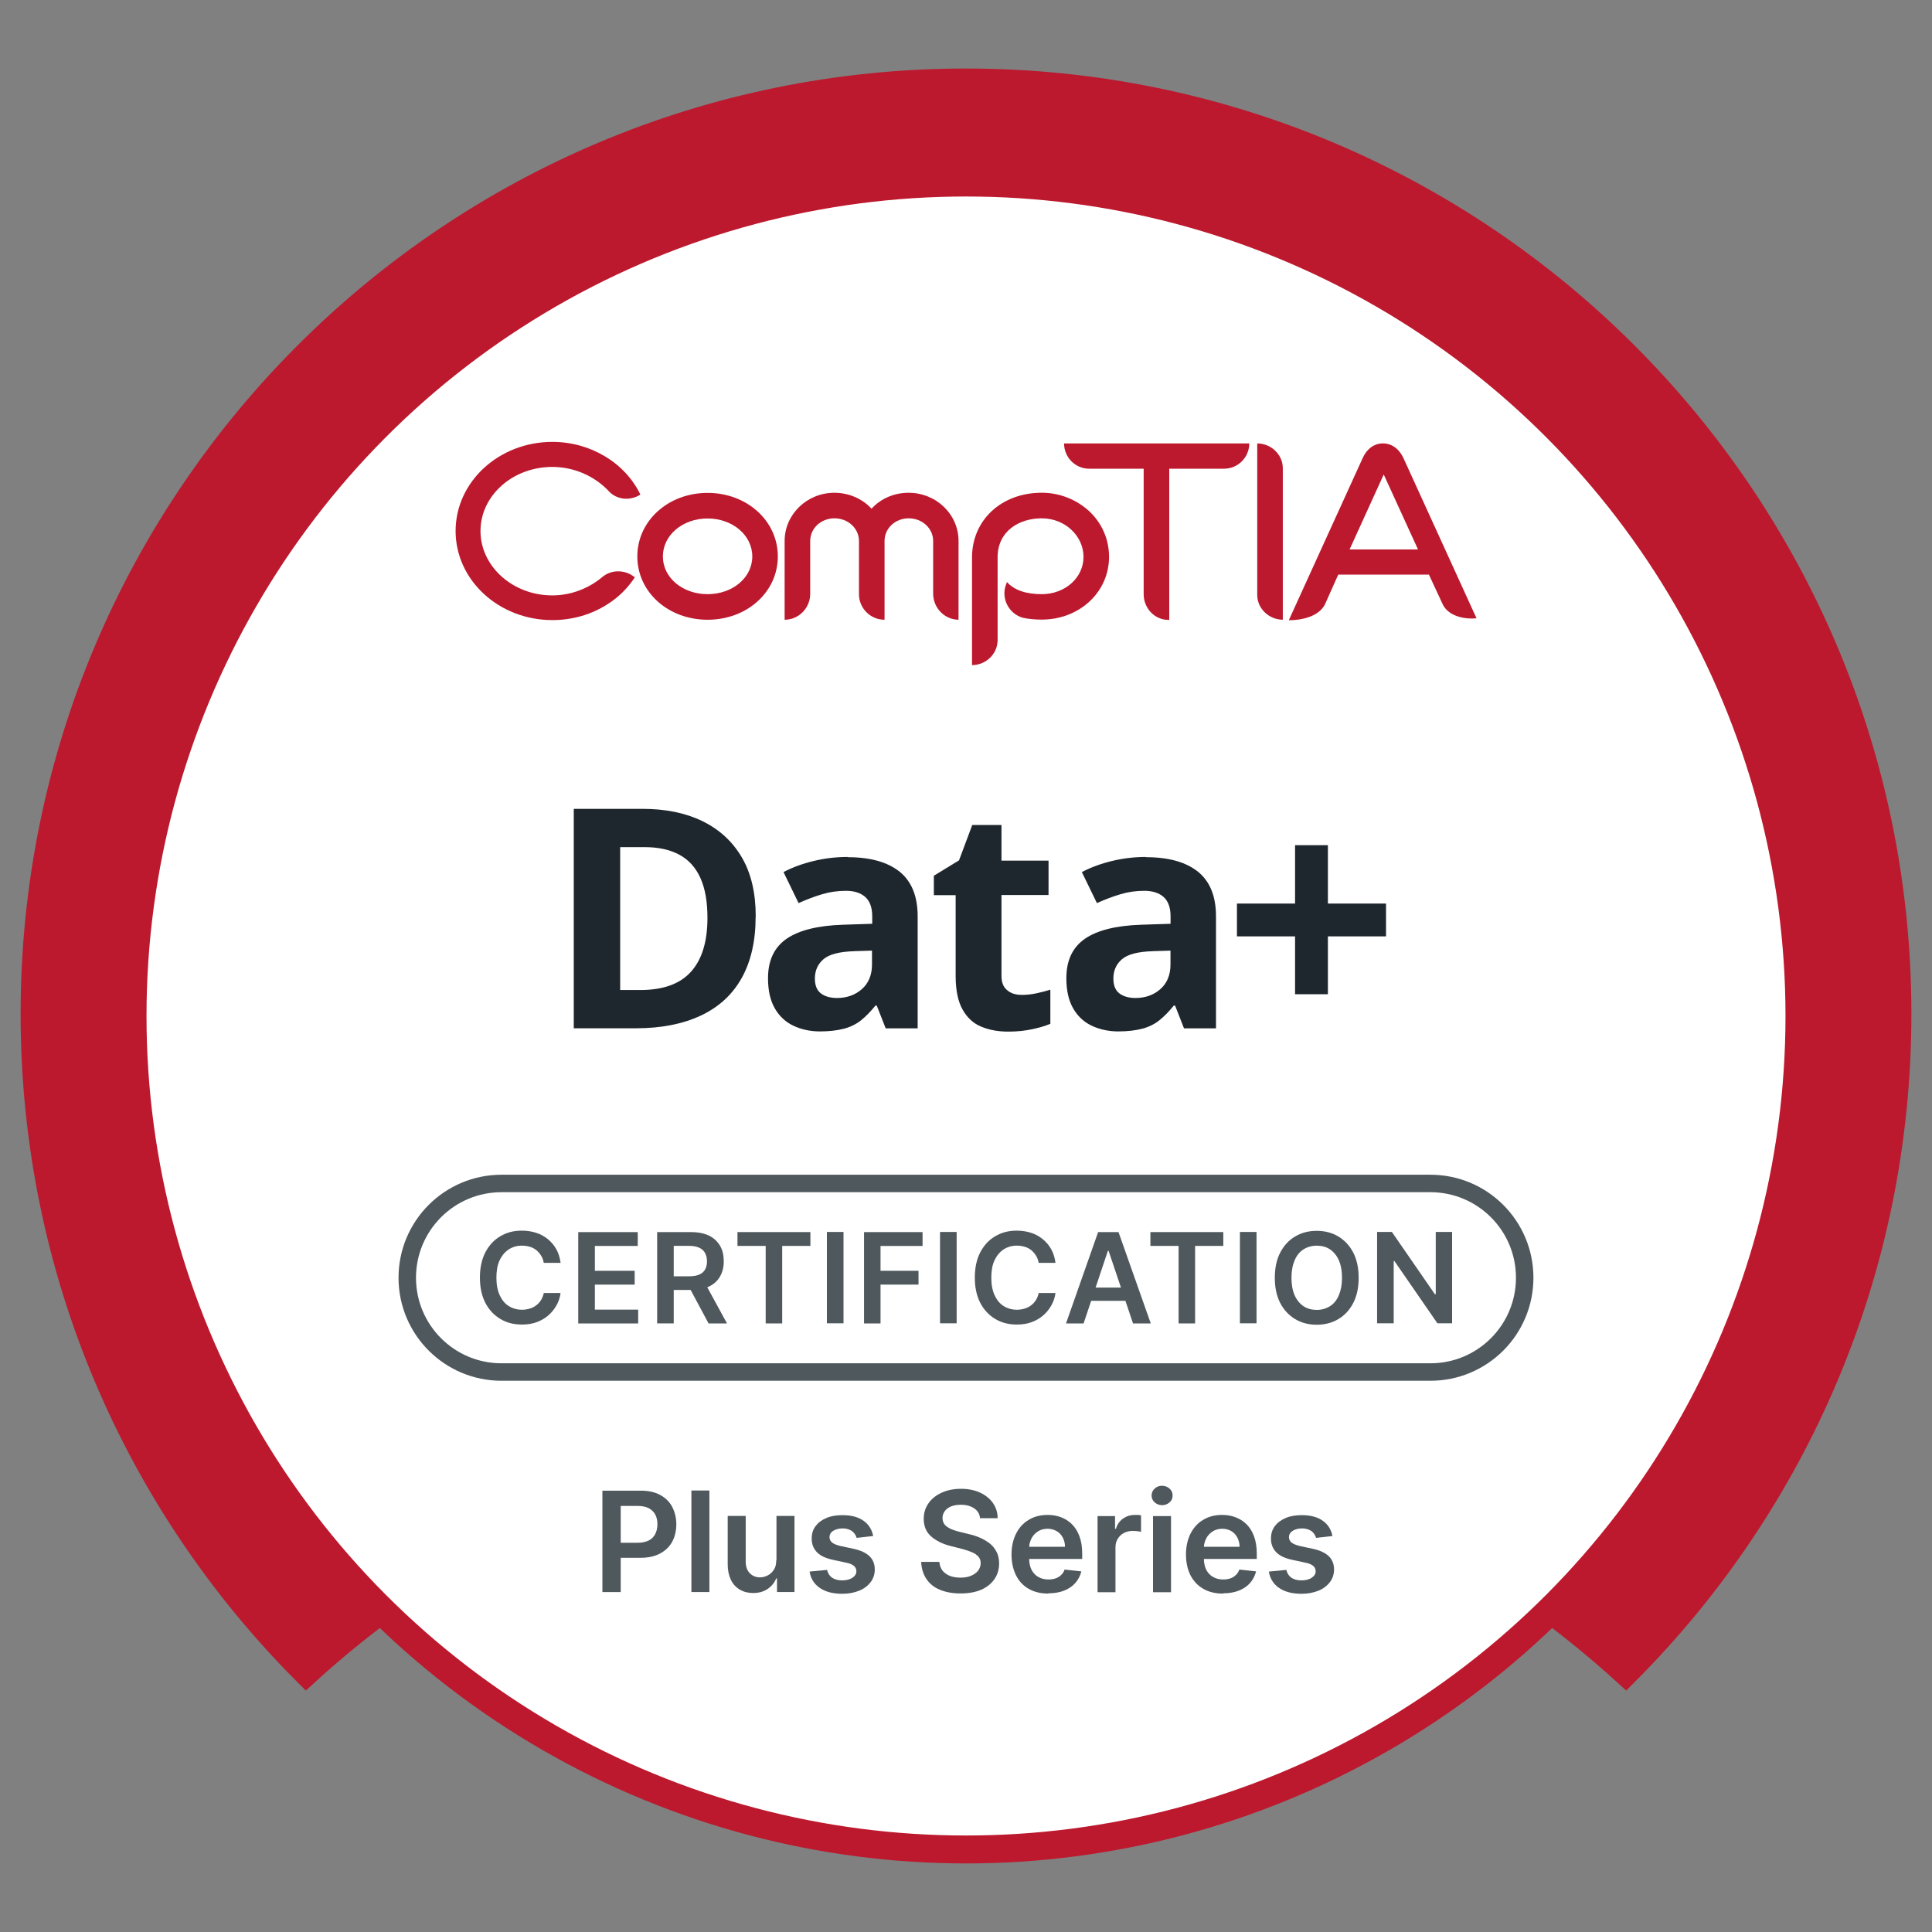 <?xml version="1.0" encoding="UTF-8"?>
<svg id="_圖層_1" data-name="圖層_1" xmlns="http://www.w3.org/2000/svg" version="1.1" viewBox="0 0 500 500">
  <rect x="0" y="0" width="500" height="500" fill="#808080" stroke="none"/>
  <!-- Generator: Adobe Illustrator 29.5.1, SVG Export Plug-In . SVG Version: 2.1.0 Build 141)  -->
  <defs>
    <style>
      .st0, .st1 {
        fill: #bc192e;
      }

      .st1, .st2 {
        stroke: #bc192e;
        stroke-width: 7.23px;
      }

      .st1, .st2, .st3 {
        stroke-miterlimit: 10;
      }

      .st2 {
        fill: #fff;
      }

      .st4 {
        fill: #1f272e;
      }

      .st5 {
        fill: #4f585d;
      }

      .st3 {
        fill: none;
        stroke: #4f585d;
        stroke-width: 4.52px;
      }
    </style>
  </defs>
  <g id="Certification_Default_Large_Text">
    <path class="st1" d="M250,21.35C116.86,21.35,8.95,129.3,8.95,262.4c0,66.41,26.86,126.52,70.31,170.12,6.18-5.64,12.65-10.95,19.38-15.98-39.95-39.19-64.74-93.77-64.74-154.14,0-119.33,96.74-216.1,216.1-216.1s216.1,96.74,216.1,216.1c0,60.41-24.8,114.96-64.74,154.14,6.72,5.02,13.19,10.34,19.38,15.98,43.45-43.6,70.31-103.71,70.31-170.12,0-133.14-107.91-241.05-241.05-241.05Z"/>
    <circle class="st2" cx="250" cy="262.94" r="215.7"/>
    <g>
      <path class="st5" d="M155.9,412.06v-26.28h9.87c2.02,0,3.72.36,5.1,1.12s2.42,1.77,3.11,3.11c.69,1.34,1.05,2.82,1.05,4.48s-.36,3.18-1.05,4.48c-.69,1.3-1.77,2.35-3.15,3.07-1.37.76-3.11,1.12-5.13,1.12h-6.54v-3.9h5.89c1.19,0,2.13-.22,2.89-.61s1.3-.98,1.66-1.7c.36-.72.54-1.55.54-2.49s-.18-1.77-.54-2.46-.94-1.27-1.66-1.66c-.76-.4-1.74-.61-2.93-.61h-4.37v22.3h-4.77l.04.04Z"/>
      <path class="st5" d="M183.59,385.74v26.28h-4.66v-26.28h4.66Z"/>
      <path class="st5" d="M200.95,403.74v-11.42h4.66v19.7h-4.52v-3.51h-.22c-.43,1.08-1.16,1.99-2.21,2.71-1.01.69-2.24,1.05-3.76,1.05-1.3,0-2.42-.29-3.43-.87-.98-.58-1.77-1.41-2.31-2.53s-.83-2.46-.83-4.01v-12.54h4.66v11.82c0,1.23.33,2.24,1.01,2.96s1.59,1.12,2.71,1.12c.69,0,1.34-.18,1.99-.51s1.16-.83,1.59-1.48.61-1.48.61-2.49h.04Z"/>
      <path class="st5" d="M225.92,397.53l-4.23.47c-.11-.43-.33-.83-.61-1.19s-.69-.69-1.19-.9-1.08-.36-1.81-.36c-.98,0-1.77.22-2.42.61s-.98.98-.98,1.63c0,.58.22,1.05.65,1.41s1.16.65,2.17.9l3.36.72c1.88.4,3.25,1.05,4.16,1.92.9.87,1.37,2.02,1.37,3.43,0,1.23-.36,2.35-1.08,3.29-.72.94-1.7,1.7-2.96,2.21s-2.71.8-4.37.8c-2.42,0-4.37-.51-5.82-1.52-1.48-1.01-2.35-2.42-2.64-4.23l4.52-.43c.22.9.65,1.55,1.3,2.02.65.43,1.52.69,2.6.69s1.99-.22,2.68-.69c.69-.47,1.01-1.01,1.01-1.66,0-.58-.22-1.05-.65-1.41s-1.08-.65-2.02-.83l-3.36-.72c-1.88-.4-3.29-1.05-4.19-1.99s-1.37-2.13-1.34-3.58c0-1.23.33-2.28,1.01-3.18.69-.9,1.59-1.59,2.82-2.1,1.19-.51,2.6-.72,4.16-.72,2.31,0,4.12.51,5.46,1.48s2.17,2.31,2.46,3.98l-.04-.04Z"/>
      <path class="st5" d="M253.65,392.97c-.11-1.12-.61-1.99-1.52-2.6-.9-.61-2.02-.94-3.43-.94-.98,0-1.84.14-2.57.43s-1.27.72-1.63,1.23-.58,1.08-.58,1.77c0,.54.14,1.01.36,1.41.25.4.61.76,1.05,1.01.43.29.9.51,1.45.69s1.05.36,1.59.47l2.46.61c1.01.22,1.95.54,2.86.94s1.74.9,2.49,1.48,1.3,1.34,1.74,2.17.65,1.84.65,2.96c0,1.55-.4,2.89-1.19,4.05s-1.92,2.1-3.4,2.75-3.29.98-5.39.98-3.83-.33-5.31-.94c-1.52-.61-2.68-1.55-3.51-2.78-.83-1.23-1.3-2.71-1.37-4.45h4.7c.07.9.36,1.66.83,2.28.51.61,1.16,1.05,1.95,1.37.8.29,1.7.43,2.68.43s1.95-.14,2.71-.47c.8-.33,1.41-.76,1.84-1.3.43-.58.69-1.23.69-1.99,0-.69-.22-1.27-.61-1.7s-.94-.83-1.66-1.12-1.52-.58-2.46-.83l-3-.76c-2.17-.54-3.87-1.41-5.13-2.53s-1.88-2.64-1.88-4.52c0-1.55.43-2.89,1.27-4.08s1.99-2.06,3.43-2.71,3.11-.98,4.95-.98,3.51.33,4.92.98,2.53,1.55,3.33,2.68c.8,1.16,1.23,2.46,1.23,3.94h-4.59l.07.07Z"/>
      <path class="st5" d="M271.36,412.42c-1.99,0-3.69-.4-5.13-1.23-1.45-.83-2.53-1.99-3.29-3.51-.76-1.52-1.16-3.33-1.16-5.39s.4-3.8,1.16-5.35c.76-1.52,1.84-2.75,3.25-3.58,1.41-.87,3.04-1.3,4.92-1.3,1.23,0,2.35.18,3.43.58,1.08.4,2.02.98,2.86,1.81.83.83,1.48,1.84,1.95,3.11s.72,2.75.72,4.48v1.41h-16.16v-3.15h11.71c0-.9-.22-1.7-.58-2.39-.36-.69-.9-1.27-1.59-1.66s-1.45-.61-2.35-.61-1.77.22-2.49.69c-.72.47-1.27,1.05-1.66,1.81s-.61,1.55-.61,2.42v2.75c0,1.16.22,2.13.61,2.93.43.83,1.01,1.45,1.77,1.88.76.43,1.63.65,2.64.65.69,0,1.3-.11,1.84-.29s1.01-.47,1.41-.87c.4-.36.72-.83.9-1.41l4.34.47c-.29,1.16-.8,2.13-1.55,3-.76.87-1.74,1.52-2.93,1.99s-2.57.69-4.08.69l.07.07Z"/>
      <path class="st5" d="M284.05,412.06v-19.7h4.52v3.29h.22c.36-1.16.98-2.02,1.84-2.64.87-.61,1.88-.94,3-.94h.87c.33,0,.58.04.8.11v4.27c-.18-.07-.51-.14-.94-.18s-.83-.07-1.23-.07c-.83,0-1.59.18-2.28.54-.69.36-1.19.87-1.59,1.52-.4.65-.58,1.37-.58,2.21v11.6h-4.66.04Z"/>
      <path class="st5" d="M300.75,389.54c-.72,0-1.37-.25-1.92-.72-.54-.51-.8-1.08-.8-1.77s.25-1.3.8-1.81,1.16-.72,1.92-.72,1.37.25,1.92.72.8,1.08.8,1.81-.25,1.3-.8,1.77-1.16.72-1.92.72ZM298.4,412.06v-19.7h4.66v19.7h-4.66Z"/>
      <path class="st5" d="M316.55,412.42c-1.99,0-3.69-.4-5.13-1.23-1.45-.83-2.53-1.99-3.33-3.51-.76-1.52-1.16-3.33-1.16-5.39s.4-3.8,1.16-5.35c.76-1.52,1.84-2.75,3.25-3.58,1.41-.87,3.04-1.3,4.92-1.3,1.23,0,2.35.18,3.43.58,1.08.4,2.02.98,2.89,1.81.83.83,1.48,1.84,1.95,3.11.47,1.27.72,2.75.72,4.48v1.41h-16.16v-3.15h11.71c0-.9-.22-1.7-.58-2.39-.36-.69-.9-1.27-1.55-1.66-.69-.4-1.45-.61-2.35-.61s-1.77.22-2.49.69c-.72.47-1.27,1.05-1.66,1.81s-.61,1.55-.61,2.42v2.75c0,1.16.22,2.13.61,2.93.43.83,1.01,1.45,1.77,1.88.76.43,1.63.65,2.64.65.69,0,1.3-.11,1.84-.29s1.01-.47,1.41-.87c.4-.36.72-.83.9-1.41l4.34.47c-.29,1.16-.8,2.13-1.55,3-.76.87-1.74,1.52-2.93,1.99s-2.57.69-4.08.69l.04.07Z"/>
      <path class="st5" d="M344.82,397.53l-4.23.47c-.11-.43-.33-.83-.61-1.19s-.69-.69-1.19-.9-1.12-.36-1.81-.36c-.98,0-1.77.22-2.42.61-.65.43-.98.98-.98,1.63,0,.58.22,1.05.65,1.41s1.16.65,2.13.9l3.36.72c1.88.4,3.25,1.05,4.16,1.92.9.87,1.37,2.02,1.37,3.43,0,1.23-.36,2.35-1.08,3.29-.72.94-1.7,1.7-2.96,2.21s-2.71.8-4.37.8c-2.42,0-4.37-.51-5.82-1.52-1.48-1.01-2.35-2.42-2.64-4.23l4.52-.43c.22.9.65,1.55,1.3,2.02.65.43,1.52.69,2.6.69s1.99-.22,2.68-.69c.69-.47,1.01-1.01,1.01-1.66,0-.58-.22-1.05-.65-1.41s-1.08-.65-2.02-.83l-3.36-.72c-1.88-.4-3.29-1.05-4.19-1.99s-1.37-2.13-1.34-3.58c0-1.23.33-2.28,1.01-3.18s1.63-1.59,2.82-2.1,2.6-.72,4.16-.72c2.31,0,4.12.51,5.46,1.48,1.34.98,2.17,2.31,2.46,3.98v-.04Z"/>
    </g>
    <g>
      <path class="st0" d="M183.12,134.18c-6.47,0-11.57,4.34-11.57,9.83s5.1,9.76,11.57,9.76,11.57-4.27,11.57-9.76-5.1-9.83-11.57-9.83M183.12,160.39c-10.19,0-18.18-7.16-18.18-16.38s7.99-16.45,18.18-16.45,18.18,7.23,18.18,16.45-7.99,16.38-18.18,16.38"/>
      <path class="st0" d="M248.12,160.39c-3.65,0-6.62-3.04-6.62-6.76v-13.63c0-3.25-2.82-5.86-6.33-5.86s-6.25,2.6-6.25,5.86v20.39c-3.65,0-6.62-2.96-6.62-6.62v-13.77c0-3.25-2.82-5.86-6.33-5.86s-6.29,2.6-6.29,5.86v13.7c0,3.65-2.96,6.69-6.62,6.69v-20.39c0-6.87,5.78-12.47,12.87-12.47,3.83,0,7.3,1.59,9.62,4.12,2.35-2.57,5.78-4.12,9.58-4.12,7.16,0,12.94,5.57,12.94,12.47v20.39h.04Z"/>
      <path class="st0" d="M269.59,160.35c-1.74,0-3.36-.14-4.88-.47-3.43-.98-5.46-4.55-4.55-7.99.14-.4.25-.83.4-1.16l.07-.07c1.84,2.06,4.88,3.11,8.97,3.11,6.07,0,10.81-4.27,10.81-9.65s-4.74-9.98-10.81-9.98c-5.71,0-11.42,3.18-11.42,10.12v21.4c0,3.58-3.04,6.47-6.62,6.47v-27.87c0-9.65,7.59-16.74,18.04-16.74,4.63,0,8.93,1.74,12.25,4.74,3.33,3.11,5.17,7.3,5.17,11.86,0,9.11-7.63,16.23-17.42,16.23"/>
      <path class="st0" d="M316.73,121.31h-14.13v39.11h-.29c-3.51,0-6.33-3.04-6.33-6.62v-32.5h-14.13c-3.58,0-6.47-2.96-6.47-6.54h47.93c0,3.58-2.89,6.54-6.54,6.54"/>
      <path class="st0" d="M358.67,121.56l-9.4,20.64h17.71l-9.47-20.71,1.12.07h.04ZM373.31,156.26l-3.51-7.56h-23.46l-3.47,7.77c-1.63,3.11-6,4.05-9.33,4.05l19.12-41.97c1.08-2.42,3-3.8,5.24-3.8s4.19,1.37,5.31,3.8l18.91,41.46c-3.54.33-7.45-.72-8.82-3.76"/>
      <path class="st0" d="M157.53,127.09c-3.58-3.8-8.82-6.25-14.6-6.25-10.27,0-18.58,7.45-18.58,16.59s8.35,16.66,18.58,16.66c4.88,0,9.51-1.84,13.01-4.81,2.42-1.99,6-1.84,8.35.14-1.81,2.75-4.19,5.17-7.16,7.01-4.19,2.68-9.11,4.05-14.17,4.05-13.85,0-25.05-10.34-25.05-23.06s11.21-23.06,25.05-23.06c9.83,0,18.8,5.39,22.77,13.63-2.53,1.66-6.07,1.45-8.21-.9"/>
      <path class="st0" d="M325.37,114.76v39.22c0,3.51,3.04,6.4,6.62,6.4v-39.22c0-3.51-3.04-6.4-6.62-6.4"/>
    </g>
    <g>
      <path class="st4" d="M195.56,237.2c0,6.36-1.23,11.68-3.65,15.98-2.42,4.3-5.96,7.52-10.63,9.69-4.66,2.17-10.23,3.25-16.74,3.25h-16.05v-56.79h17.82c5.93,0,11.1,1.05,15.47,3.18,4.37,2.13,7.77,5.24,10.19,9.36s3.61,9.22,3.61,15.29l-.04.04ZM183.09,237.53c0-4.19-.61-7.63-1.84-10.34s-3.04-4.7-5.46-6c-2.42-1.3-5.39-1.95-8.86-1.95h-6.43v36.98h5.17c5.89,0,10.27-1.55,13.12-4.7,2.86-3.15,4.3-7.81,4.3-13.99Z"/>
      <path class="st4" d="M219.42,221.84c5.82,0,10.3,1.27,13.41,3.76,3.11,2.53,4.66,6.36,4.66,11.57v28.96h-8.28l-2.31-5.89h-.33c-1.23,1.52-2.49,2.82-3.76,3.83-1.27,1.01-2.78,1.74-4.45,2.17-1.66.43-3.72.69-6.18.69s-4.84-.51-6.87-1.48c-2.06-.98-3.65-2.49-4.81-4.52-1.16-2.02-1.74-4.63-1.74-7.77,0-4.63,1.63-8.03,4.84-10.23s8.1-3.4,14.57-3.61l7.56-.25v-1.92c0-2.28-.61-3.94-1.81-5.02-1.19-1.05-2.86-1.59-4.99-1.59s-4.19.29-6.22.9c-2.02.61-4.01,1.37-6.04,2.28l-3.9-8.03c2.35-1.23,4.92-2.17,7.77-2.86,2.82-.69,5.78-1.05,8.86-1.05v.07ZM221.08,246.17c-3.83.11-6.47.8-7.95,2.06-1.48,1.27-2.24,2.93-2.24,5.02,0,1.81.54,3.07,1.59,3.87,1.05.76,2.42,1.16,4.12,1.16,2.53,0,4.7-.76,6.43-2.28,1.74-1.52,2.64-3.65,2.64-6.4v-3.58l-4.63.14h.04Z"/>
      <path class="st4" d="M264.35,257.48c1.34,0,2.6-.14,3.83-.4s2.42-.58,3.65-.94v8.82c-1.27.54-2.86,1.01-4.74,1.41-1.88.4-3.94.61-6.18.61-2.6,0-4.92-.43-6.94-1.27-2.06-.83-3.65-2.31-4.84-4.41-1.19-2.1-1.81-4.99-1.81-8.71v-20.93h-5.64v-5.02l6.51-3.98,3.43-9.15h7.56v9.22h12.18v8.89h-12.18v20.93c0,1.66.47,2.89,1.45,3.69.94.83,2.21,1.23,3.72,1.23Z"/>
      <path class="st4" d="M296.63,221.84c5.82,0,10.3,1.27,13.41,3.76,3.11,2.53,4.66,6.36,4.66,11.57v28.96h-8.28l-2.31-5.89h-.33c-1.23,1.52-2.49,2.82-3.76,3.83s-2.78,1.74-4.45,2.17c-1.66.43-3.72.69-6.18.69s-4.84-.51-6.87-1.48c-2.06-.98-3.65-2.49-4.81-4.52-1.16-2.02-1.74-4.63-1.74-7.77,0-4.63,1.63-8.03,4.84-10.23,3.22-2.21,8.1-3.4,14.57-3.61l7.56-.25v-1.92c0-2.28-.61-3.94-1.81-5.02-1.19-1.05-2.86-1.59-4.99-1.59s-4.19.29-6.22.9c-2.02.61-4.01,1.37-6.04,2.28l-3.9-8.03c2.35-1.23,4.92-2.17,7.77-2.86,2.82-.69,5.78-1.05,8.86-1.05v.07ZM298.33,246.17c-3.83.11-6.47.8-7.95,2.06-1.48,1.27-2.24,2.93-2.24,5.02,0,1.81.54,3.07,1.59,3.87,1.05.76,2.42,1.16,4.12,1.16,2.53,0,4.7-.76,6.43-2.28,1.74-1.52,2.64-3.65,2.64-6.4v-3.58l-4.63.14h.04Z"/>
      <path class="st4" d="M343.66,233.84h15.04v8.5h-15.04v14.97h-8.5v-14.97h-15.04v-8.5h15.04v-15.11h8.5s0,15.11,0,15.11Z"/>
    </g>
    <g>
      <path class="st3" d="M129.8,306.28h240.39c13.48,0,24.4,10.92,24.4,24.4h0c0,13.48-10.92,24.4-24.4,24.4h-240.39c-13.48,0-24.4-10.92-24.4-24.4h0c0-13.48,10.92-24.4,24.4-24.4Z"/>
      <g>
        <path class="st5" d="M145.06,326.82h-4.34c-.11-.72-.36-1.34-.69-1.88s-.76-1.01-1.23-1.41c-.51-.4-1.05-.69-1.7-.87-.61-.18-1.3-.29-2.02-.29-1.3,0-2.42.33-3.43.98-.98.65-1.77,1.59-2.35,2.82s-.83,2.75-.83,4.52.29,3.33.87,4.55c.58,1.23,1.34,2.17,2.35,2.78.98.61,2.13.94,3.4.94.72,0,1.37-.11,1.99-.29s1.19-.47,1.66-.83c.51-.36.9-.83,1.27-1.37.33-.54.58-1.16.72-1.84h4.34c-.14,1.16-.51,2.21-1.05,3.18s-1.23,1.84-2.1,2.6-1.88,1.34-3.04,1.77c-1.16.43-2.42.61-3.83.61-2.1,0-3.94-.47-5.57-1.45-1.63-.98-2.93-2.35-3.87-4.16s-1.41-4.01-1.41-6.54.47-4.74,1.41-6.54,2.24-3.22,3.87-4.16c1.63-.98,3.47-1.45,5.53-1.45,1.34,0,2.53.18,3.69.54s2.13.9,3.04,1.63,1.63,1.59,2.21,2.6c.58,1.01.94,2.21,1.12,3.51v.04Z"/>
        <path class="st5" d="M149.65,342.51v-23.64h15.4v3.58h-11.1v6.43h10.3v3.58h-10.3v6.47h11.21v3.58h-15.51Z"/>
        <path class="st5" d="M170.07,342.51v-23.64h8.89c1.81,0,3.33.33,4.59.94,1.23.61,2.17,1.52,2.82,2.64s.94,2.46.94,3.98-.33,2.82-.98,3.94c-.65,1.12-1.59,1.99-2.82,2.57s-2.78.9-4.59.9h-6.33v-3.54h5.75c1.05,0,1.92-.14,2.6-.43s1.19-.72,1.52-1.3c.33-.58.51-1.27.51-2.13s-.18-1.55-.51-2.17-.83-1.05-1.52-1.37-1.55-.47-2.64-.47h-3.94v20.06h-4.3v.04ZM182.29,331.77l5.86,10.74h-4.77l-5.75-10.74h4.66Z"/>
        <path class="st5" d="M190.86,322.44v-3.58h18.87v3.58h-7.3v20.06h-4.27v-20.06h-7.3Z"/>
        <path class="st5" d="M218.3,318.83v23.64h-4.3v-23.64h4.3Z"/>
        <path class="st5" d="M223.61,342.51v-23.64h15.15v3.58h-10.88v6.43h9.83v3.58h-9.83v10.05h-4.3.04Z"/>
        <path class="st5" d="M247.58,318.83v23.64h-4.3v-23.64h4.3Z"/>
        <path class="st5" d="M273.14,326.82h-4.34c-.11-.72-.36-1.34-.69-1.88s-.76-1.01-1.23-1.41c-.51-.4-1.05-.69-1.7-.87-.61-.18-1.3-.29-2.02-.29-1.3,0-2.42.33-3.43.98-.98.65-1.77,1.59-2.35,2.82s-.83,2.75-.83,4.52.29,3.33.87,4.55c.58,1.23,1.34,2.17,2.35,2.78.98.61,2.13.94,3.4.94.72,0,1.37-.11,1.99-.29.61-.18,1.19-.47,1.66-.83.51-.36.9-.83,1.27-1.37.33-.54.58-1.16.72-1.84h4.34c-.14,1.16-.51,2.21-1.05,3.18s-1.23,1.84-2.1,2.6c-.87.76-1.88,1.34-3.04,1.77-1.16.43-2.42.61-3.83.61-2.1,0-3.94-.47-5.57-1.45-1.63-.98-2.93-2.35-3.87-4.16s-1.41-4.01-1.41-6.54.47-4.74,1.41-6.54,2.24-3.22,3.87-4.16c1.63-.98,3.47-1.45,5.53-1.45,1.34,0,2.53.18,3.69.54s2.13.9,3.04,1.63,1.63,1.59,2.21,2.6.94,2.21,1.12,3.51v.04Z"/>
        <path class="st5" d="M280.47,342.51h-4.59l8.31-23.64h5.28l8.35,23.64h-4.59l-6.33-18.8h-.18l-6.29,18.8h.04ZM280.62,333.22h12.47v3.43h-12.47v-3.43Z"/>
        <path class="st5" d="M297.72,322.44v-3.58h18.87v3.58h-7.3v20.06h-4.27v-20.06h-7.3Z"/>
        <path class="st5" d="M325.19,318.83v23.64h-4.3v-23.64h4.3Z"/>
        <path class="st5" d="M351.62,330.69c0,2.57-.47,4.74-1.41,6.54s-2.24,3.22-3.87,4.16c-1.63.98-3.51,1.45-5.57,1.45s-3.94-.47-5.57-1.45c-1.63-.98-2.93-2.35-3.87-4.16s-1.41-3.98-1.41-6.54.47-4.74,1.41-6.54,2.24-3.22,3.87-4.16c1.63-.98,3.51-1.45,5.57-1.45s3.94.47,5.57,1.45c1.63.98,2.93,2.35,3.87,4.16s1.41,4.01,1.41,6.54ZM347.31,330.69c0-1.81-.29-3.33-.83-4.55s-1.34-2.17-2.31-2.82-2.13-.94-3.4-.94-2.42.33-3.4.94-1.77,1.55-2.31,2.82-.83,2.75-.83,4.55.29,3.33.83,4.55,1.34,2.17,2.31,2.82c.98.65,2.13.94,3.4.94s2.42-.33,3.4-.94c.98-.61,1.77-1.55,2.31-2.82s.83-2.75.83-4.55Z"/>
        <path class="st5" d="M375.8,318.83v23.64h-3.8l-11.13-16.12h-.18v16.12h-4.3v-23.64h3.83l11.13,16.12h.22v-16.12h4.27-.04Z"/>
      </g>
    </g>
  </g>
</svg>